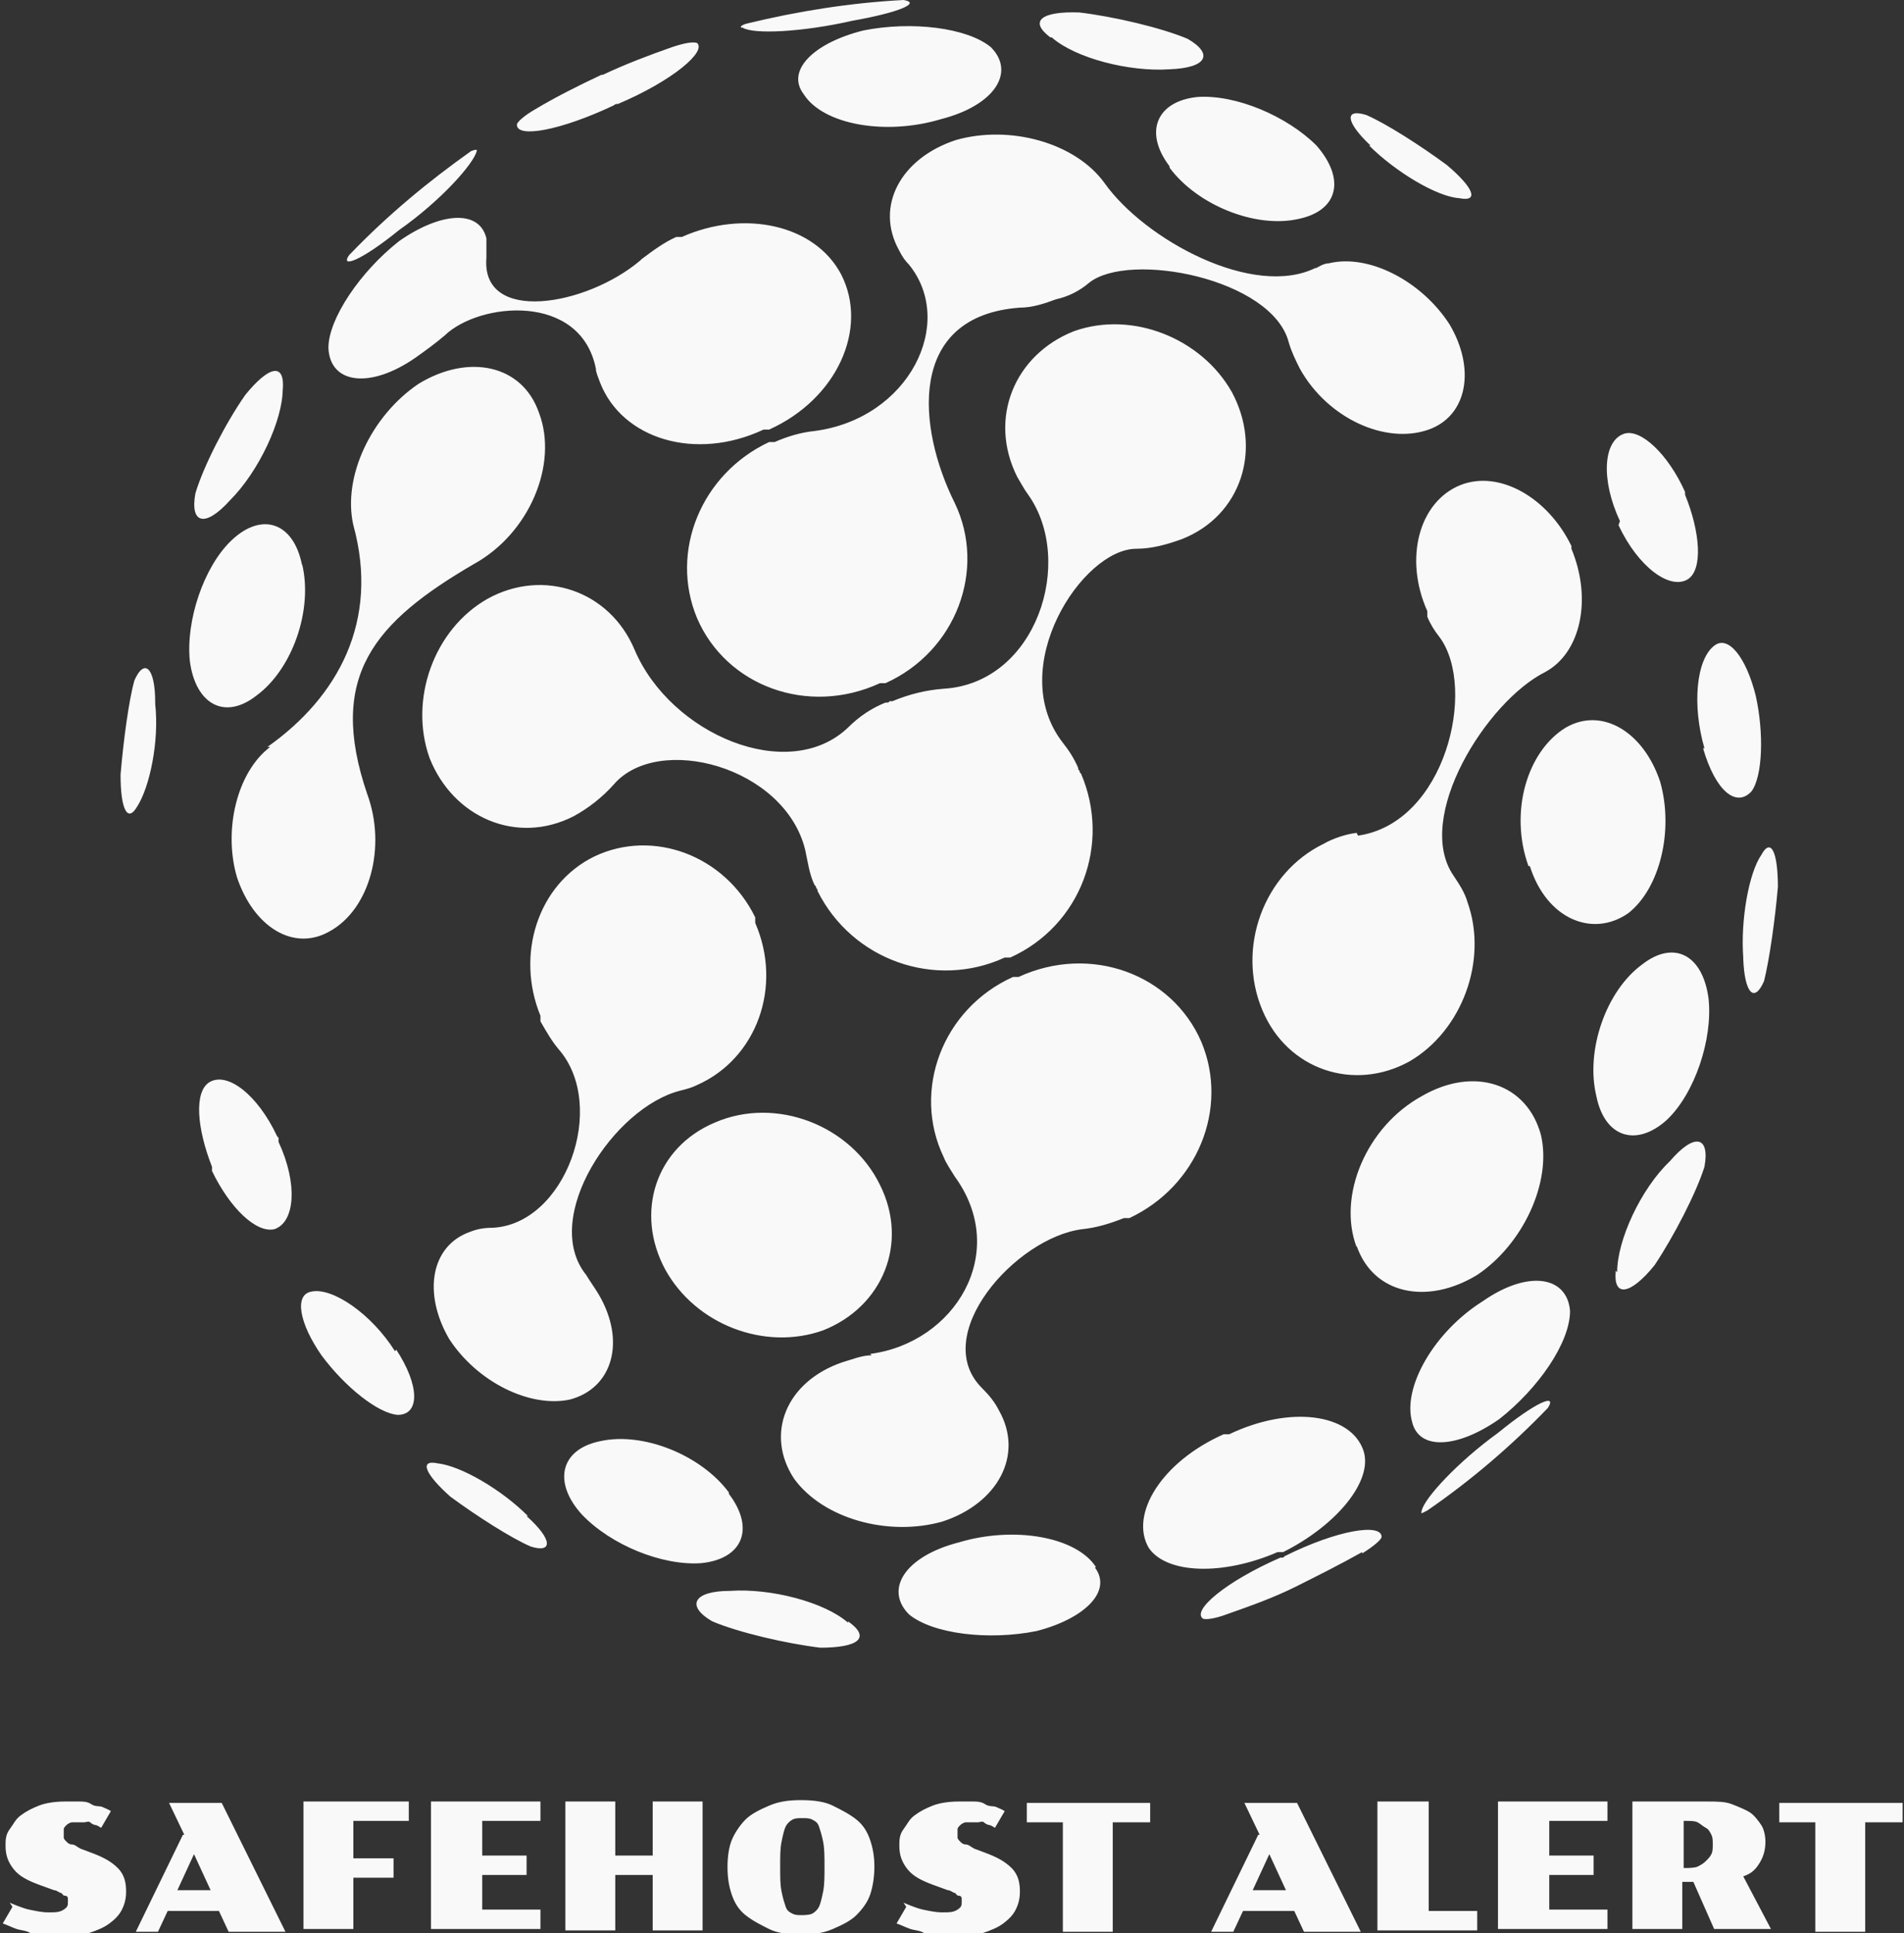 <svg xmlns="http://www.w3.org/2000/svg" id="Calque_2" data-name="Calque 2" viewBox="0 0 13.74 13.95"><rect x="0" y="0" width="13.74" height="13.95" fill="#333333" stroke="none"/><defs><style>      .cls-1, .cls-2 {        fill: #f9f9f9;      }      .cls-2 {        fill-rule: evenodd;      }    </style></defs><g id="Calque_1-2" data-name="Calque 1"><path class="cls-2" d="M11.69,3.76c-.14-.3-.12-.58.03-.63.12-.04.32.15.44.42,0,0,0,.01,0,.01h0s0,0,0,.01c.11.27.13.54.02.61-.13.08-.36-.09-.5-.39,0,0,0,0,0,0h0s0,0,0,0h0ZM6.42,5.06s.01,0,.02,0c.12-.05.24-.08.37-.09.67-.04.95-.92.61-1.4-.03-.04-.05-.08-.08-.13-.21-.42-.02-.88.41-1.05.42-.15.92.05,1.14.44.22.41.07.89-.36,1.06-.11.04-.22.07-.33.07-.39,0-.95.86-.53,1.4.04.05.08.11.11.18,0,0,0,.02.01.02h0s0,.02.01.02c.22.51,0,1.1-.51,1.33,0,0-.01,0-.02,0,0,0-.01,0-.02,0-.5.23-1.1.02-1.35-.48,0,0,0-.02-.01-.02h0s0-.02-.01-.02c-.04-.08-.05-.17-.07-.26-.15-.6-1.06-.84-1.38-.47-.08.09-.18.17-.29.23-.41.21-.87.01-1.04-.42-.15-.42.03-.93.42-1.15.4-.22.88-.06,1.06.37.26.61,1.11.97,1.54.56.08-.08.17-.14.27-.18,0,0,.01,0,.02,0h0ZM4.62,1.88c-.39.33-1.15.46-1.11-.02,0-.05,0-.09,0-.14-.05-.21-.33-.19-.63.02-.28.22-.51.56-.51.77.01.26.3.3.63.07.07-.05.14-.1.21-.16.25-.24.98-.31,1.09.24,0,.03.02.07.03.1.16.41.69.57,1.18.34,0,0,.01,0,.02,0,0,0,.01,0,.02,0,.49-.22.72-.73.52-1.12-.19-.36-.7-.47-1.15-.27,0,0-.01,0-.02,0,0,0-.01,0-.02,0-.09.04-.17.1-.25.16h0ZM9.5,1.93c-.45.23-1.24-.2-1.53-.61-.21-.29-.68-.42-1.07-.31-.4.13-.59.48-.41.8.02.04.04.07.07.1.34.42,0,1.11-.68,1.2-.1.01-.2.04-.29.08,0,0-.01,0-.02,0,0,0-.01,0-.02,0-.49.23-.72.79-.52,1.27.21.49.8.71,1.32.47,0,0,.01,0,.02,0s.01,0,.02,0c.51-.23.73-.82.5-1.3-.27-.54-.35-1.35.47-1.41.09,0,.18-.03.26-.06.09-.02.17-.06.24-.12.29-.23,1.32-.03,1.44.43.02.07.05.13.08.19.2.36.62.55.93.44.28-.1.34-.44.15-.76-.2-.31-.58-.51-.87-.44-.03,0-.07.02-.1.04h0ZM1.95,5.39c-.24.18-.34.6-.24.94.12.36.41.54.67.39.29-.16.41-.61.27-.99-.29-.85.05-1.24.77-1.66.4-.22.61-.72.47-1.09-.12-.35-.51-.43-.87-.21-.34.23-.55.67-.47,1.02.19.69-.11,1.24-.62,1.6h0ZM6.29,9.78c-.07,0-.14.03-.21.05-.41.14-.56.52-.35.84.21.29.68.42,1.07.31.4-.13.59-.48.41-.8-.03-.06-.07-.11-.12-.16-.39-.38.24-1.09.72-1.15.1-.01.2-.04.3-.08,0,0,.01,0,.02,0,0,0,.01,0,.02,0,.49-.23.72-.79.52-1.27-.21-.49-.8-.71-1.32-.47,0,0-.01,0-.02,0,0,0-.01,0-.02,0-.51.23-.73.82-.5,1.3.02.05.05.09.08.14.4.55,0,1.2-.61,1.28h0ZM3.55,8.86c-.06,0-.11.01-.16.03-.28.1-.34.44-.15.77.2.31.58.5.87.44.31-.08.41-.42.21-.76-.03-.05-.06-.09-.09-.14-.33-.41.2-1.21.68-1.33.04-.01.08-.02.12-.04.43-.19.62-.71.42-1.17,0,0,0-.01,0-.02h0s0-.02,0-.02c-.22-.45-.74-.64-1.16-.44-.41.2-.57.71-.39,1.15,0,0,0,.01,0,.02h0s0,.02,0,.02c.04.07.08.14.13.2.36.41.05,1.27-.48,1.29h0ZM9.79,6.01c-.08.01-.17.04-.24.08-.43.21-.63.75-.44,1.2.18.43.66.59,1.06.37.38-.22.57-.73.42-1.15-.02-.07-.06-.13-.1-.19-.29-.42.24-1.26.66-1.47.26-.14.34-.53.19-.89,0,0,0,0,0-.01h0s0,0,0-.01c-.17-.35-.52-.55-.8-.44-.3.12-.41.53-.24.91,0,0,0,.01,0,.02h0s0,.01,0,.02c.02.05.05.1.09.15.27.37.04,1.34-.59,1.43h0ZM4.35.54c.17-.08.33-.14.5-.2.09-.03.15-.04.18-.03.07.06-.17.27-.57.44h-.01s-.01,0-.02.01c-.38.18-.7.24-.7.14,0-.02.06-.07.13-.11.15-.09.31-.17.48-.25ZM5.39.17c.37-.09.75-.15,1.13-.17h0c.13.02-.03.09-.37.15-.35.08-.71.1-.79.05-.03,0-.01-.02.03-.03h0ZM11.17,10.16c-.26.27-.55.52-.87.74-.04.02-.05.03-.04,0,.02-.09.26-.35.55-.56.27-.22.43-.29.36-.18h0s0,0,0,0ZM9.83,11.2c-.16.09-.32.17-.48.25-.16.08-.33.14-.5.2-.08.03-.15.04-.17.03-.08-.06.17-.27.56-.44h.02s.01-.01.01-.01c.38-.19.7-.24.7-.14,0,.02-.06.07-.14.12ZM2.53,1.83c.27-.28.56-.52.87-.74h0s.05-.02.04,0c-.02.09-.26.36-.56.57-.27.22-.43.28-.36.18h0s0,0,0,0ZM2.85,9.75c-.17-.27-.45-.46-.6-.43-.13.02-.09.23.07.46.17.23.41.42.55.43.16,0,.16-.21-.01-.47h0ZM6.35,8.55c.21.42.02.88-.41,1.05-.42.15-.92-.04-1.14-.44-.22-.41-.07-.88.36-1.06.44-.19.98.02,1.19.45ZM3.81,10.94c-.19-.19-.48-.36-.65-.38-.14-.03-.09.08.09.24.19.14.44.3.58.36.16.05.16-.05-.03-.22h0ZM5.26,10.78c.19.25.1.47-.2.5-.28.02-.65-.13-.86-.35-.21-.23-.16-.47.13-.53.31-.07.73.1.93.37ZM6.12,11.71c-.17-.15-.56-.25-.85-.23-.27,0-.32.11-.13.22.19.08.53.16.78.19.27,0,.37-.07.2-.19ZM7.9,11.31c.13.17-.07.37-.42.46-.35.07-.75.02-.92-.12-.18-.18-.03-.42.36-.52.4-.12.85-.04.99.18ZM12.3,5.4c-.09-.31-.06-.64.07-.74.1-.08.23.08.3.36.06.27.05.58-.03.69-.11.12-.26,0-.35-.31ZM11.03,6.25c-.14-.39-.01-.83.27-1,.26-.15.56.03.68.39.1.35,0,.77-.23.95-.26.18-.59.04-.71-.34h0ZM12.58,6.91c-.02-.27.04-.61.13-.74.07-.13.12-.02.12.23-.02.23-.06.52-.1.68-.07.16-.14.09-.15-.16h0ZM11.52,7.91c-.08-.33.07-.76.33-.95.23-.18.44-.07.48.25.03.29-.1.68-.3.87-.22.2-.45.13-.51-.17ZM9.79,9c-.14-.37.07-.87.47-1.09.38-.22.76-.09.86.28.08.34-.13.79-.46,1.01-.36.22-.75.14-.87-.21ZM11.66,9.17c-.02.2.11.17.28-.04.14-.21.3-.52.36-.71.04-.22-.07-.25-.25-.04-.21.2-.38.57-.38.8ZM10.19,10.26c.05.21.33.19.63-.02.28-.22.51-.55.51-.78-.02-.25-.3-.3-.63-.07-.35.22-.58.62-.51.87ZM8.85,10.35s0,0,.02,0c.44-.21.88-.15.97.12.07.22-.2.54-.58.73,0,0-.01,0-.02,0,0,0-.01,0-.02,0-.39.17-.8.16-.93-.03-.14-.24.09-.62.54-.82,0,0,0,0,.02,0h0ZM2.04,2.81c0,.22-.17.59-.38.8-.18.2-.29.17-.25-.05.06-.2.22-.51.36-.71.17-.21.29-.24.27-.03ZM1.12,5.07c0-.26-.08-.32-.15-.16-.04.14-.08.44-.1.68,0,.25.05.35.12.23.09-.14.16-.47.13-.74ZM2.18,4.07c.08.33-.07.76-.33.95-.23.18-.44.06-.48-.25-.03-.29.1-.68.3-.87.22-.21.45-.13.51.18ZM2,8.2c-.14-.3-.36-.47-.49-.39-.11.07-.09.33.02.61,0,0,0,0,0,.01h0s0,.01,0,.02c.13.27.32.45.45.42.15-.05.17-.33.03-.63,0,0,0,0,0-.01h0s0-.02,0-.02h0ZM7.58.27c-.16-.12-.06-.19.21-.18.25.03.59.11.78.19.19.11.14.21-.13.22-.29.02-.68-.08-.85-.23h0ZM5.8.68c-.13-.17.07-.37.43-.46.35-.07.75-.02.92.12.18.18.03.42-.36.52-.4.12-.85.04-.99-.18ZM9.89,1.05c-.18-.17-.19-.27-.03-.22.14.06.39.22.58.36.19.16.24.27.09.24-.16-.01-.46-.19-.65-.38h0ZM8.44,1.2c-.19-.25-.09-.47.2-.5.28-.02.65.14.86.35.21.24.16.47-.13.53-.31.07-.73-.1-.93-.37h0Z"></path><path class="cls-1" d="M.07,13.73s.09.04.14.05.09.02.14.02c.05,0,.08,0,.11-.02s.03-.03.03-.06c0,0,0-.02,0-.02s0-.02-.02-.02-.02-.02-.03-.02-.03-.02-.05-.02l-.11-.04c-.08-.03-.14-.06-.18-.11s-.06-.1-.06-.17c0-.04,0-.08.03-.12s.04-.07.08-.1.08-.05.13-.07.12-.03.19-.03c.04,0,.07,0,.1,0s.06,0,.09.02.06.01.08.02.05.02.06.03l-.07.12s-.03-.02-.04-.02-.03-.01-.04-.02-.03,0-.04,0-.03,0-.04,0c-.02,0-.04,0-.05,0s-.03.01-.04.02-.02.02-.02.03,0,.02,0,.03c0,0,0,.02,0,.03s.01.02.02.03.02.02.04.02.04.02.06.03l.08.03c.08.03.14.06.19.11s.06.11.06.17c0,.05-.01.09-.03.13s-.05.07-.09.1-.09.05-.15.07-.13.02-.21.02c-.04,0-.08,0-.11,0s-.07,0-.1-.02-.07-.02-.1-.03-.07-.03-.1-.04l.07-.12M1.33,13.24l-.11-.23h.38l.46.93h-.41l-.07-.15h-.37l-.07.15h-.16l.34-.7M1.52,13.64l-.12-.26-.12.26h.23M2.19,13h.76v.14h-.4v.27s.29,0,.29,0v.14h-.29v.37h-.36v-.93M3.11,13h.79v.14h-.42v.25s.32,0,.32,0v.14h-.32v.25h.42v.14h-.79v-.93M4.08,13h.36v.39h.27v-.39h.36v.93h-.36v-.4h-.27v.4h-.36v-.93M5.25,13.47c0-.07.01-.14.03-.19s.06-.11.1-.15.1-.07.17-.1.14-.04.23-.04.17.01.23.04.12.06.17.1.08.09.1.15.03.12.03.19-.01.14-.03.2-.06.11-.1.15-.1.07-.17.1-.14.04-.23.04-.17-.01-.23-.04-.12-.06-.17-.1-.08-.09-.1-.15-.03-.12-.03-.2M5.79,13.82s.05,0,.07-.01.04-.03.05-.05.02-.06.03-.11.01-.11.01-.18,0-.13-.01-.18-.02-.08-.03-.11-.03-.04-.05-.05-.04-.01-.07-.01-.05,0-.07.01-.04.03-.05.05-.02.06-.03.11-.01.1-.01.18,0,.13.01.18.02.08.03.11.03.04.05.05.04.01.07.01M6.52,13.73s.09.04.14.05.09.02.14.02c.05,0,.08,0,.11-.02s.03-.03.03-.06c0,0,0-.02,0-.02s0-.02-.02-.02-.02-.02-.03-.02-.03-.02-.05-.02l-.11-.04c-.08-.03-.14-.06-.18-.11s-.06-.1-.06-.17c0-.04,0-.08.03-.12s.04-.07.08-.1.08-.05.13-.07.12-.03.19-.03c.04,0,.07,0,.1,0s.06,0,.09.02.06.01.08.02.05.02.06.03l-.07.12s-.03-.02-.04-.02-.03-.01-.04-.02-.03,0-.04,0-.03,0-.04,0c-.02,0-.04,0-.05,0s-.03.01-.04.02-.02.02-.02.03,0,.02,0,.03c0,0,0,.02,0,.03s.01.02.02.03.02.02.04.02.04.02.06.03l.08.03c.08.03.14.06.19.11s.06.11.06.17c0,.05-.01.09-.03.13s-.05.07-.09.1-.09.05-.15.07-.13.02-.21.02c-.04,0-.08,0-.11,0s-.07,0-.1-.02-.07-.02-.1-.03-.07-.03-.1-.04l.07-.12M7.68,13.15h-.27v-.14h.89v.14h-.27v.79h-.36v-.79M9.09,13.24l-.11-.23h.38l.46.93h-.41l-.07-.15h-.37l-.07.15h-.16l.34-.7M9.28,13.64l-.12-.26-.12.26h.23M9.95,13h.36v.79s.35,0,.35,0v.14h-.72v-.93M10.81,13h.79v.14h-.42v.25s.32,0,.32,0v.14h-.32v.25h.42v.14h-.79v-.93M11.78,13h.54c.07,0,.13,0,.18.02s.1.04.13.06.06.06.08.09.03.08.03.12c0,.05-.01.1-.04.15s-.06.08-.12.1l.2.38h-.41l-.15-.34h-.08v.34h-.36v-.93M12.17,13.48s.06,0,.08-.01.04-.02.06-.04.03-.03.04-.05.01-.04.01-.07,0-.05-.01-.07-.02-.04-.04-.05-.04-.03-.06-.04-.05-.01-.08-.01h-.02v.34s.02,0,.02,0M13.11,13.15h-.27v-.14h.89v.14h-.27v.79h-.36v-.79"></path></g></svg>